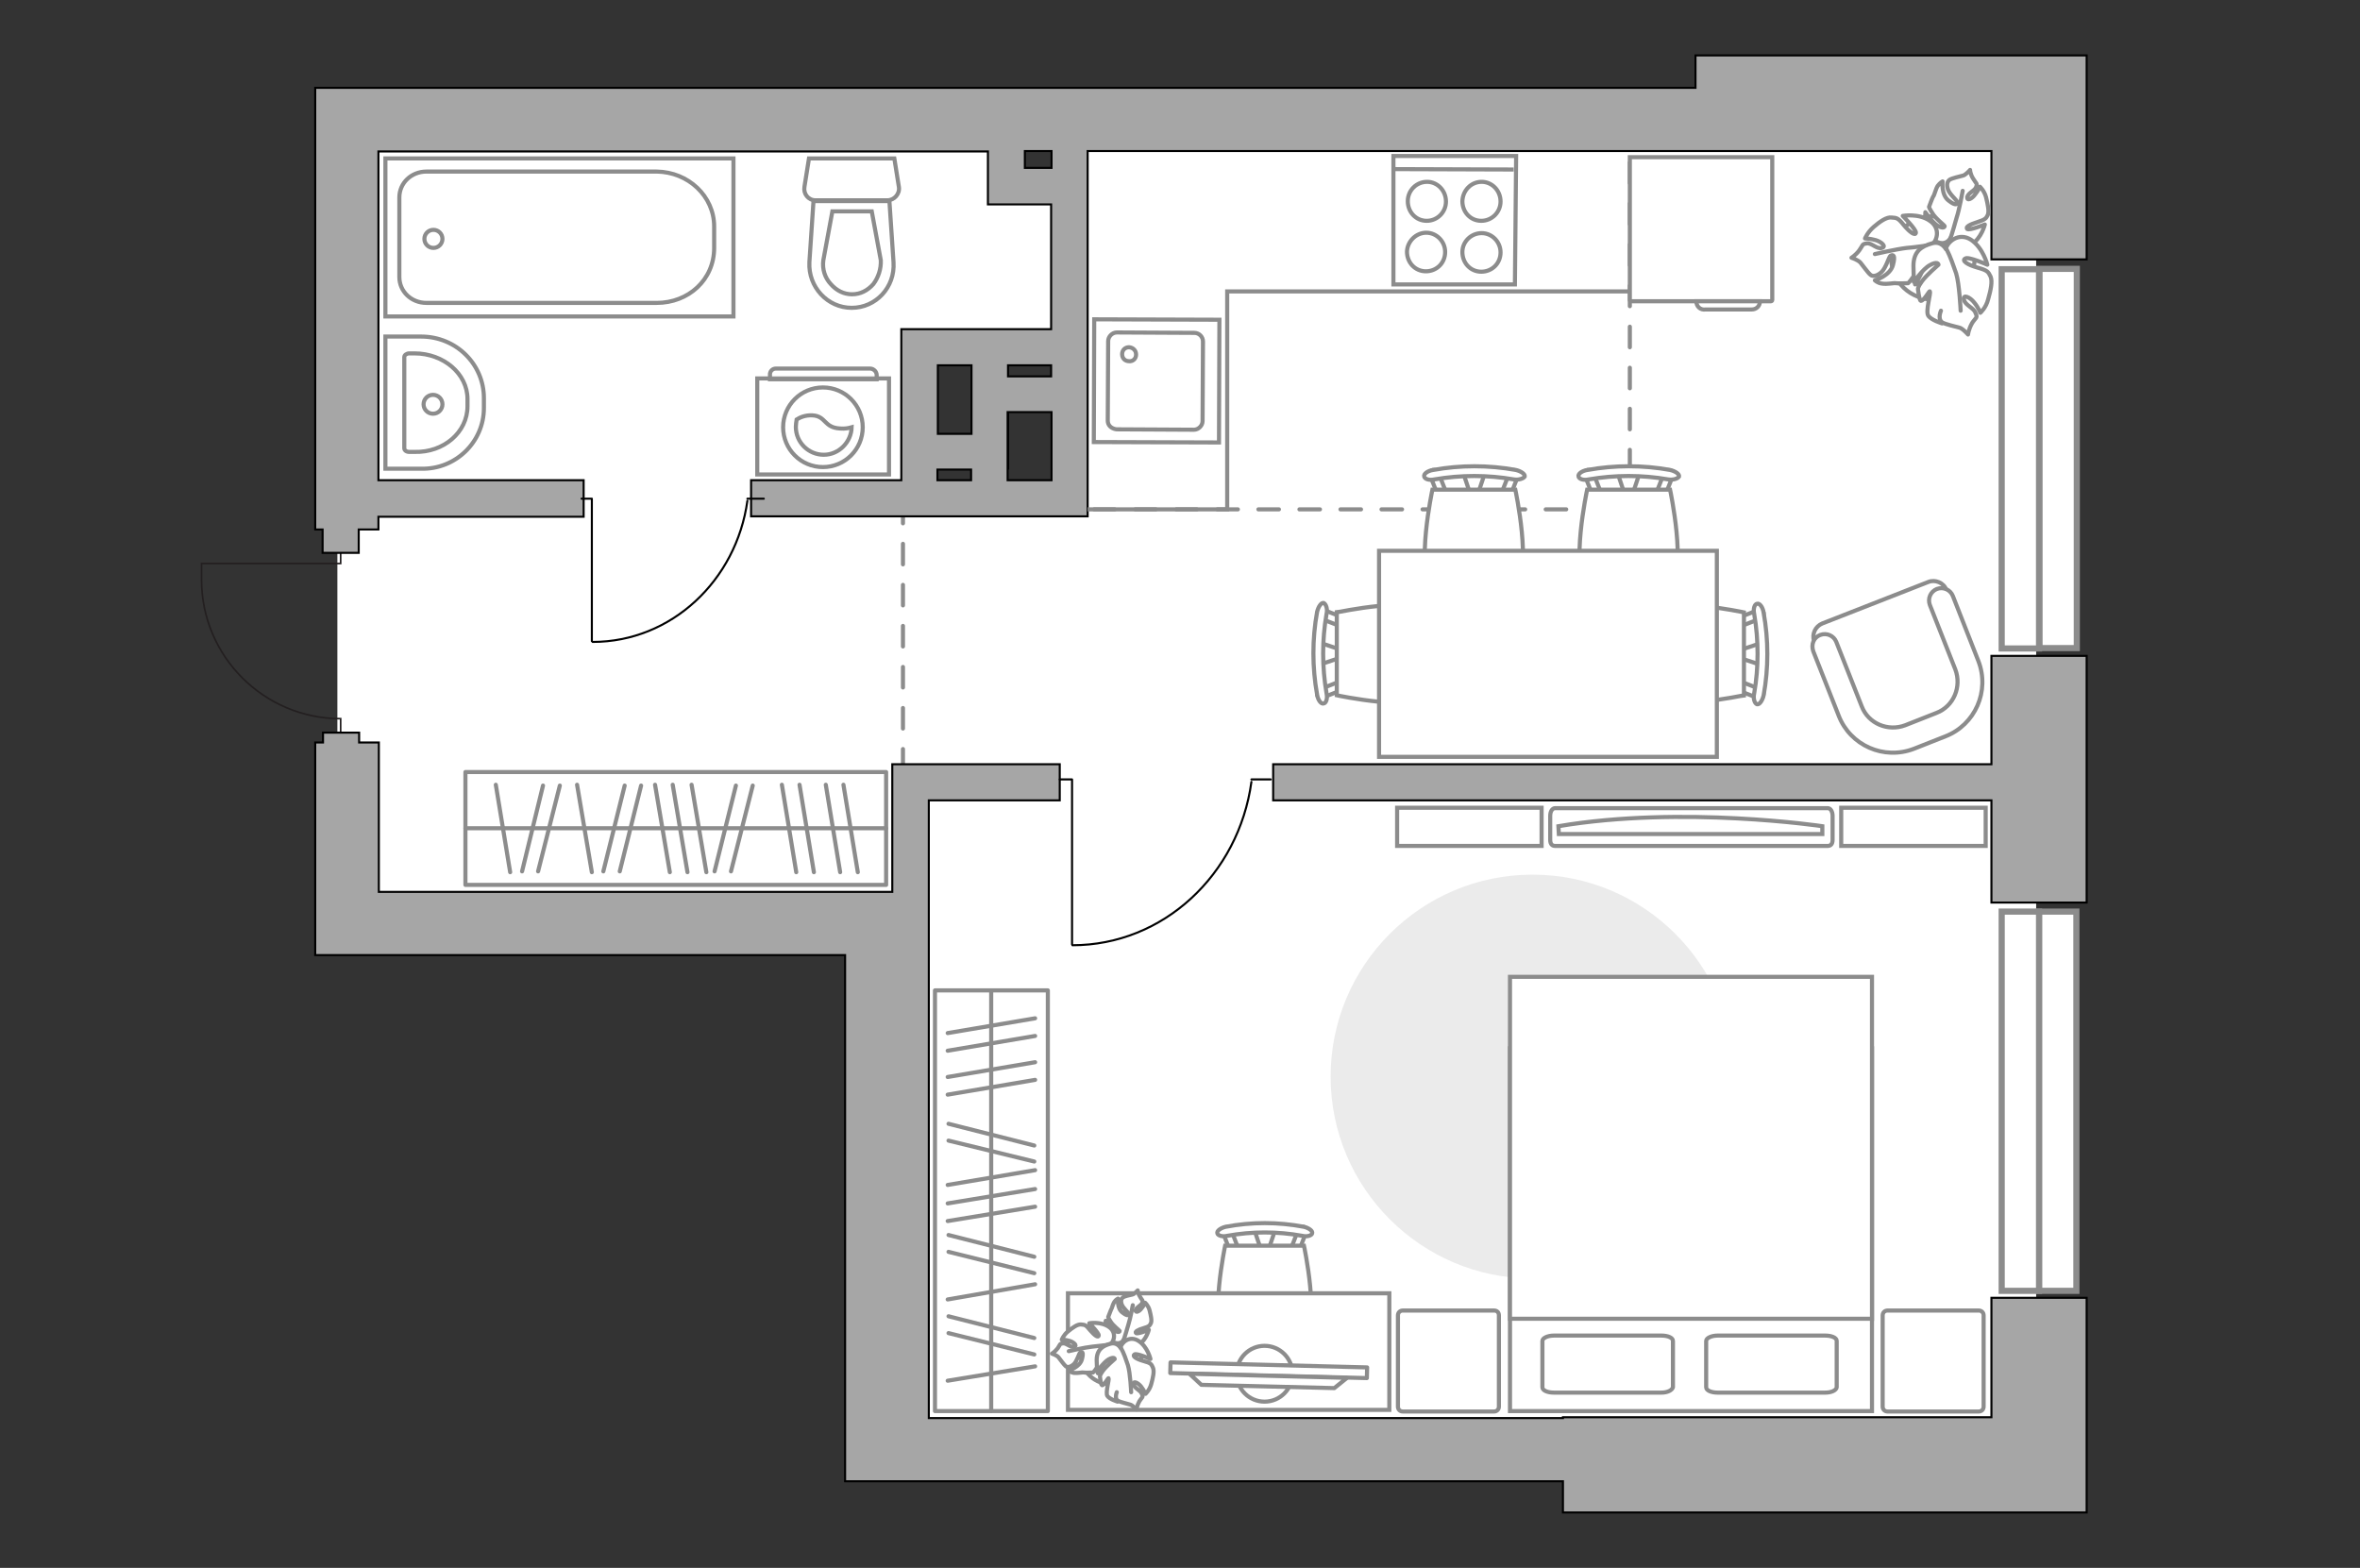 <?xml version="1.0" encoding="utf-8"?>
<!-- Generator: Adobe Illustrator 25.1.0, SVG Export Plug-In . SVG Version: 6.00 Build 0)  -->
<svg version="1.1" id="Слой_1" xmlns="http://www.w3.org/2000/svg" xmlns:xlink="http://www.w3.org/1999/xlink" x="0px" y="0px"
	 viewBox="0 0 575 382" style="enable-background:new 0 0 575 382;" xml:space="preserve">
<rect x="0" y="0" width="575" height="382" fill="#333333" stroke="none"/>
<style type="text/css">
	.st0{fill:#FFFFFF;}
	.st1{fill:#FFFFFF;stroke:#8C8C8C;stroke-miterlimit:10;}
	.st2{fill:none;stroke:#8C8C8C;stroke-linecap:round;stroke-miterlimit:10;stroke-dasharray:5,5;}
	.st3{fill:none;stroke:#231F20;stroke-width:0.4;stroke-miterlimit:10;}
	.st4{fill:#A6A6A6;stroke:#000000;stroke-width:0.5;stroke-miterlimit:10;}
	.st5{fill:#EBEBEB;}
	.st6{fill:#FFFFFF;stroke:#8C8C8C;stroke-linecap:round;stroke-linejoin:round;stroke-miterlimit:10;}
	.st7{fill:none;stroke:#8C8C8C;stroke-linecap:round;stroke-linejoin:round;stroke-miterlimit:10;}
	.st8{fill:none;stroke:#000000;stroke-width:0.5;stroke-linecap:round;stroke-linejoin:round;stroke-miterlimit:10;}
	.st9{fill-rule:evenodd;clip-rule:evenodd;fill:#FFFFFF;fill-opacity:0.1;stroke:#8C8C8C;stroke-miterlimit:10;}
	.st10{fill:none;stroke:#8C8C8C;stroke-miterlimit:10;}
	.st11{fill:#FFFFFF;stroke:#8C8C8C;stroke-width:1;stroke-linecap:round;stroke-linejoin:round;stroke-miterlimit:9.999;}
	.st12{fill:#FFFFFF;stroke:#8C8C8C;stroke-width:1;stroke-linecap:round;stroke-linejoin:round;stroke-miterlimit:10.001;}
	.st13{fill:#FFFFFF;stroke:#8C8C8C;stroke-width:1.5;stroke-linecap:round;stroke-miterlimit:10;}
</style>
<g id="bg_1_">
	<path class="st0" d="M496.1,352.5V25.6h-282v4.6H82.2v191.6h131.9v130.7H496.1z M242.4,29.1h17.8V47h-17.8L242.4,29.1L242.4,29.1z
		 M226.4,99V86.1h13.1h22.9v35.4h-36.1V99z"/>
</g>
<g id="plan">
	<g>
		<path id="Vector_134_1_" class="st1" d="M117.9,99.4V97c0-8.3-6.8-15-15.3-15h-8.7v32.2h8.7C111,114.4,117.9,107.7,117.9,99.4z"/>
		<path id="Vector_133_1_" class="st1" d="M113.9,99v-1.8c0-6.1-5.8-11.1-12.9-11.1h-1.3c-0.6,0-1.2,0.4-1.2,0.9v22.2
			c0,0.5,0.5,0.9,1.2,0.9h1.3C108.1,110.3,113.9,105.3,113.9,99z"/>
		<circle class="st1" cx="105.5" cy="98.5" r="2.3"/>
	</g>
	<g>
		<path id="wc_1_" class="st1" d="M200.3,63.3"/>
		<g id="Group_26_1_">
			<path id="Vector_130_1_" class="st1" d="M198.7,48.8h17.5c1.7,0,3.1-1.6,2.8-3.3l-1.1-6.9h-20.8l-1.1,6.9
				C195.7,47.2,196.9,48.8,198.7,48.8z"/>
			<path id="Vector_131_1_" class="st1" d="M207.5,75c5.9,0,10.6-5,10.2-11.1l-1-14.9h-18.5l-1,14.9C196.9,69.9,201.6,75,207.5,75z"
				/>
			<path id="Vector_132_1_" class="st1" d="M212.4,51.5l2.2,11.9c0.1,2.1-0.6,4.2-1.8,5.8c-1.4,1.6-3.2,2.5-5.2,2.5
				s-3.8-0.9-5.2-2.5c-1.4-1.5-2.1-3.6-1.8-5.8l2.2-11.9L212.4,51.5z"/>
		</g>
	</g>
	<g>
		<path id="Vector_142_1_" class="st1" d="M369.1,69.3h-29.6V38h29.9L369.1,69.3z"/>
		<g id="Group_28_1_">
			<g id="Group_29_1_">
				<path id="Vector_143_1_" class="st1" d="M347.5,56.7c2.5,0,4.6,2.1,4.6,4.7c0,2.7-2.1,4.7-4.7,4.7s-4.6-2.1-4.6-4.8
					C342.9,58.8,345,56.7,347.5,56.7z"/>
				<path id="Vector_144_1_" class="st1" d="M347.7,44.3c2.5,0,4.6,2.1,4.6,4.8c0,2.6-2.1,4.7-4.7,4.7S343,51.7,343,49
					C343,46.4,345.1,44.3,347.7,44.3z"/>
			</g>
			<g id="Group_30_1_">
				<path id="Vector_145_1_" class="st1" d="M361,56.8c2.5,0,4.6,2.1,4.6,4.7c0,2.7-2.1,4.7-4.7,4.7s-4.6-2.1-4.6-4.8
					C356.3,58.9,358.4,56.8,361,56.8z"/>
				<path id="Vector_146_1_" class="st1" d="M361,44.3c2.5,0,4.6,2.1,4.6,4.8c0,2.6-2.1,4.7-4.7,4.7s-4.6-2.1-4.6-4.8
					C356.4,46.4,358.4,44.3,361,44.3z"/>
			</g>
		</g>
		<path id="Vector_147_1_" class="st1" d="M339.3,41.2l29.5,0.1"/>
	</g>
	<g>
		<g id="Group_27_2_">
			<path id="Vector_140_2_" class="st1" d="M297.1,77.9l-0.1,29.9l-30.5-0.1l0.1-29.9L297.1,77.9z"/>
		</g>
		<path id="Vector_141_2_" class="st1" d="M269.9,102.5l0.1-19.4c0-1.1,1-2.1,2.1-2.1l18.9,0.1c1.2,0,2.1,1,2.1,2.1l-0.1,19.4
			c0,1.1-1,2.1-2.1,2.1l-18.9-0.1C270.7,104.4,269.9,103.6,269.9,102.5z"/>
		<path id="Vector_139_2_" class="st1" d="M276.8,86.4c0-1-0.7-1.7-1.7-1.8c-1,0-1.7,0.7-1.7,1.7s0.7,1.7,1.7,1.7
			C276,88.1,276.8,87.4,276.8,86.4z"/>
	</g>
	<g>
		<g>
			<path id="Vector_135_3_" class="st1" d="M178.7,77.1H93.9V38.6h84.8V77.1z"/>
			<path id="Vector_136_3_" class="st1" d="M174,55.2v5.2c0,7.8-6.3,13.4-14,13.4h-56.1c-3.7,0-6.6-2.8-6.6-6.3V48.1
				c0-3.5,2.9-6.3,6.6-6.3H160C167.7,41.9,174,47.8,174,55.2z"/>
		</g>
		<circle class="st1" cx="105.6" cy="58.2" r="2.2"/>
	</g>
	<polyline class="st2" points="220,187.5 220,124.1 397.1,124.1 397.1,33.4 	"/>
	<path class="st3" d="M83,134.3v3H49.1v3.9c0,18.7,15.2,33.9,33.9,33.9l0,0v3.6"/>
	<g>
		<polygon class="st4" points="485.2,345.3 380.8,345.3 380.8,345.5 226.3,345.5 226.3,195 258.2,195 258.2,186.2 217.4,186.2 
			217.4,217.3 92.3,217.3 92.3,180.9 87.5,180.9 87.5,178.5 78.7,178.5 78.7,180.9 76.8,180.9 76.8,232.7 205.9,232.7 205.9,360.9 
			380.8,360.9 380.8,368.5 404,368.5 508.4,368.5 508.4,316.2 485.2,316.2 		"/>
		<polygon class="st4" points="485.2,186.2 310.2,186.2 310.2,195 485.2,195 485.2,219.9 508.4,219.9 508.4,159.8 485.2,159.8 		"/>
		<polygon class="st4" points="245.6,100.4 245.6,114.4 245.6,114.4 		"/>
		<path class="st4" d="M436.3,13.5h-23.2v7.9h-322h-2.6H76.8V129h1.8v5.7h8.8V129h4.8v-3.1h50V117h-50V36.9h14.2h134.3v12.9h15.4
			v30.4h-19.4v0h-17.1v1.5V102v15H183v8.8h82v-89h220.2v26.4h23.2V13.5H436.3z M236.6,117h-8.2v-2.6h8.2V117z M236.7,105.7
			L236.7,105.7h-8.2V89h8.2V105.7z M245.6,89h10.5v2.7h-10h-0.5V89z M256.2,117h-10.7l0-2.6l0-14h0.1h10.5h0.1V117z M256.2,40.9
			h-6.5v-4.1h6.5V40.9z"/>
	</g>
</g>
<g id="furniture_1_">
	<path id="Vector_2_" class="st5" d="M373.4,311.5c-27.1,0-49.2-22-49.2-49.2c0-27.1,22-49.2,49.2-49.2c27.1,0,49.2,22,49.2,49.2
		S400.5,311.5,373.4,311.5z"/>
	<g>
		<rect x="227.8" y="241.3" class="st6" width="27.5" height="102.5"/>
		<line class="st7" x1="252.2" y1="285.1" x2="230.9" y2="288.7"/>
		<line class="st7" x1="252.2" y1="312.9" x2="230.9" y2="316.6"/>
		<line class="st7" x1="252.2" y1="289.7" x2="230.9" y2="293.2"/>
		<line class="st7" x1="252.2" y1="294" x2="230.9" y2="297.5"/>
		<line class="st7" x1="252.2" y1="248.1" x2="230.9" y2="251.7"/>
		<line class="st7" x1="252.2" y1="252.4" x2="230.9" y2="256"/>
		<line class="st7" x1="252.2" y1="258.8" x2="230.9" y2="262.4"/>
		<line class="st7" x1="252.2" y1="263.1" x2="230.9" y2="266.7"/>
		<line class="st7" x1="252.2" y1="332.9" x2="230.9" y2="336.4"/>
		<line class="st7" x1="252" y1="326" x2="231.1" y2="320.7"/>
		<line class="st7" x1="252" y1="330" x2="231.1" y2="324.8"/>
		<line class="st7" x1="252" y1="306.2" x2="231.1" y2="300.9"/>
		<line class="st7" x1="252" y1="310.2" x2="231.1" y2="305"/>
		<line class="st7" x1="252" y1="279.1" x2="231.1" y2="273.8"/>
		<line class="st7" x1="252" y1="283" x2="231.1" y2="277.9"/>
		<line class="st7" x1="241.5" y1="241.3" x2="241.5" y2="343.8"/>
	</g>
	<g>
		<rect x="113.4" y="188.1" class="st6" width="102.5" height="27.5"/>
		<line class="st7" x1="172.1" y1="212.5" x2="168.5" y2="191.2"/>
		<line class="st7" x1="144.2" y1="212.5" x2="140.6" y2="191.2"/>
		<line class="st7" x1="167.5" y1="212.5" x2="163.9" y2="191.2"/>
		<line class="st7" x1="163.2" y1="212.5" x2="159.6" y2="191.2"/>
		<line class="st7" x1="209" y1="212.5" x2="205.5" y2="191.2"/>
		<line class="st7" x1="204.7" y1="212.5" x2="201.2" y2="191.2"/>
		<line class="st7" x1="198.3" y1="212.5" x2="194.8" y2="191.2"/>
		<line class="st7" x1="194" y1="212.5" x2="190.5" y2="191.2"/>
		<line class="st7" x1="124.3" y1="212.5" x2="120.8" y2="191.2"/>
		<line class="st7" x1="131.1" y1="212.3" x2="136.4" y2="191.4"/>
		<line class="st7" x1="127.2" y1="212.3" x2="132.3" y2="191.4"/>
		<line class="st7" x1="151" y1="212.3" x2="156.2" y2="191.4"/>
		<line class="st7" x1="147" y1="212.3" x2="152.2" y2="191.4"/>
		<line class="st7" x1="178.1" y1="212.3" x2="183.4" y2="191.4"/>
		<line class="st7" x1="174.1" y1="212.3" x2="179.3" y2="191.4"/>
		<line class="st7" x1="215.9" y1="201.8" x2="113.4" y2="201.8"/>
	</g>
	<g>
		<polyline class="st8" points="258.2,189.9 261.2,189.9 261.2,230.1 		"/>
		<line class="st8" x1="304.9" y1="189.9" x2="309.6" y2="189.9"/>
		<path class="st8" d="M261.3,230.3c22.1,0,40.5-17.2,43.6-39.8"/>
	</g>
	<g>
		<polyline class="st8" points="141.7,121.5 144.2,121.5 144.2,156.2 		"/>
		<line class="st8" x1="182.1" y1="121.5" x2="186.1" y2="121.5"/>
		<path class="st8" d="M144.4,156.4c19.1,0,35-14.9,37.7-34.4"/>
	</g>
	<g>
		<g>
			<path class="st1" d="M184.5,92.2h32.1v23.4h-32.1V92.2z"/>
			<path class="st9" d="M189,89.8h23c0.8,0,1.6,0.7,1.6,1.6v1h-26v-1C187.5,90.5,188.2,89.8,189,89.8z"/>
		</g>
		<g>
			<circle class="st1" cx="200.5" cy="104.1" r="9.7"/>
			<path class="st1" d="M198,101.2c3.3,0.2,2.7,3,6.7,3.2c1.2,0.1,2.1-0.1,2.8-0.3c-0.1,3.6-3.1,6.7-6.8,6.7s-6.8-3-6.8-6.8
				c0-0.6,0.1-1.1,0.2-1.8C194.9,101.7,196.2,101.1,198,101.2z"/>
		</g>
	</g>
	<polyline class="st10" points="265,124.1 299,124.1 299,71 397.1,71 	"/>
	<g>
		<path id="Vector_8_2_" class="st1" d="M431.5,73.4h-34.1c-0.1,0-0.3-0.1-0.3-0.3V38.3h34.7v34.8C431.8,73.3,431.6,73.4,431.5,73.4
			z"/>
		<path id="Vector_9_2_" class="st1" d="M413.3,73.4h15.5c0,1.2-0.9,2-2,2h-11.2C414.2,75.6,413.3,74.6,413.3,73.4z"/>
	</g>
	<g>
		<g id="Group_2_1_">
			<g id="Group_3_1_">
				<path id="Vector_10_1_" class="st1" d="M399.5,115.2l-1.9,5.7H396l-1.9-5.7H399.5z"/>
			</g>
			<g id="Group_4_1_">
				<path id="Vector_11_1_" class="st1" d="M388.8,120.7c-0.5,0-1-0.3-1-0.6l-1.8-4.6c-0.2-0.5,0.2-0.8,0.8-1
					c0.6-0.1,1.2,0.2,1.3,0.5l1.8,4.6c0.2,0.5-0.2,0.8-0.8,1C388.9,120.7,388.9,120.7,388.8,120.7z"/>
			</g>
			<g id="Group_5_1_">
				<path id="Vector_12_1_" class="st1" d="M404.8,120.7c-0.1,0-0.2,0-0.3,0c-0.6-0.1-1-0.5-0.8-1l1.8-4.6c0.2-0.5,0.8-0.7,1.4-0.5
					c0.6,0.1,1,0.5,0.8,1l-1.8,4.6C405.7,120.4,405.3,120.7,404.8,120.7z"/>
			</g>
			<path id="Vector_13_1_" class="st1" d="M406.9,143c-3.6,3.6-16.6,3.6-20.2,0c-4.2-4.2,0-23.7,0-23.7h20.2
				C406.9,119.3,411.1,138.8,406.9,143z"/>
			<path id="Vector_14_1_" class="st1" d="M406.4,116.8c-6.3-1.1-12.9-1.1-19.3,0c-1.3,0.3-2.4-0.1-2.5-0.7
				c-0.2-0.6,0.8-1.4,2.2-1.6c6.6-1.2,13.5-1.2,20.1,0c1.3,0.3,2.3,1,2.2,1.6C408.8,116.6,407.7,117,406.4,116.8z"/>
		</g>
		<g id="Group_2_3_">
			<g id="Group_3_3_">
				<path id="Vector_10_3_" class="st1" d="M361.8,115.2l-1.9,5.7h-1.5l-1.9-5.7H361.8z"/>
			</g>
			<g id="Group_4_3_">
				<path id="Vector_11_3_" class="st1" d="M351.1,120.7c-0.5,0-1-0.3-1-0.6l-1.8-4.6c-0.2-0.5,0.2-0.8,0.8-1
					c0.6-0.1,1.2,0.2,1.3,0.5l1.8,4.6c0.2,0.5-0.2,0.8-0.8,1C351.3,120.7,351.2,120.7,351.1,120.7z"/>
			</g>
			<g id="Group_5_3_">
				<path id="Vector_12_3_" class="st1" d="M367.1,120.7c-0.1,0-0.2,0-0.3,0c-0.6-0.1-1-0.5-0.8-1l1.8-4.6c0.2-0.5,0.8-0.7,1.4-0.5
					c0.6,0.1,1,0.5,0.8,1l-1.8,4.6C368.1,120.4,367.6,120.7,367.1,120.7z"/>
			</g>
			<path id="Vector_13_3_" class="st1" d="M369.2,143c-3.6,3.6-16.6,3.6-20.2,0c-4.2-4.2,0-23.7,0-23.7h20.2
				C369.2,119.3,373.4,138.8,369.2,143z"/>
			<path id="Vector_14_3_" class="st1" d="M368.8,116.8c-6.3-1.1-12.9-1.1-19.3,0c-1.3,0.3-2.4-0.1-2.5-0.7
				c-0.2-0.6,0.8-1.4,2.2-1.6c6.6-1.2,13.5-1.2,20.1,0c1.3,0.3,2.3,1,2.2,1.6C371.2,116.6,370,117,368.8,116.8z"/>
		</g>
		<g id="Group_2_5_">
			<g id="Group_3_5_">
				<path id="Vector_10_5_" class="st1" d="M321.6,156.6l5.7,1.9v1.5l-5.7,1.9V156.6z"/>
			</g>
			<g id="Group_4_5_">
				<path id="Vector_11_5_" class="st1" d="M327.1,167.3c0,0.5-0.3,1-0.6,1l-4.6,1.8c-0.5,0.2-0.8-0.2-1-0.8
					c-0.1-0.6,0.2-1.2,0.5-1.3l4.6-1.8c0.5-0.2,0.8,0.2,1,0.8C327.1,167.1,327.1,167.2,327.1,167.3z"/>
			</g>
			<g id="Group_5_5_">
				<path id="Vector_12_5_" class="st1" d="M327.1,151.3c0,0.1,0,0.2,0,0.3c-0.1,0.6-0.5,1-1,0.8l-4.6-1.8c-0.5-0.2-0.7-0.8-0.5-1.4
					c0.1-0.6,0.5-1,1-0.8l4.6,1.8C326.8,150.3,327.1,150.7,327.1,151.3z"/>
			</g>
			<path id="Vector_13_5_" class="st1" d="M349.4,149.2c3.6,3.6,3.6,16.6,0,20.2c-4.2,4.2-23.7,0-23.7,0v-20.2
				C325.8,149.2,345.2,145,349.4,149.2z"/>
			<path id="Vector_14_5_" class="st1" d="M323.2,149.6c-1.1,6.3-1.1,12.9,0,19.3c0.3,1.3-0.1,2.4-0.7,2.5c-0.6,0.2-1.4-0.8-1.6-2.2
				c-1.2-6.6-1.2-13.5,0-20.1c0.3-1.3,1-2.3,1.6-2.2C323.1,147.2,323.5,148.4,323.2,149.6z"/>
		</g>
		<g id="Group_2_4_">
			<g id="Group_3_4_">
				<path id="Vector_10_4_" class="st1" d="M429,162l-5.7-1.9v-1.5l5.7-1.9V162z"/>
			</g>
			<g id="Group_4_4_">
				<path id="Vector_11_4_" class="st1" d="M423.5,151.3c0-0.5,0.3-1,0.6-1l4.6-1.8c0.5-0.2,0.8,0.2,1,0.8c0.1,0.6-0.2,1.2-0.5,1.3
					l-4.6,1.8c-0.5,0.2-0.8-0.2-1-0.8C423.5,151.4,423.5,151.4,423.5,151.3z"/>
			</g>
			<g id="Group_5_4_">
				<path id="Vector_12_4_" class="st1" d="M423.5,167.3c0-0.1,0-0.2,0-0.3c0.1-0.6,0.5-1,1-0.8l4.6,1.8c0.5,0.2,0.7,0.8,0.5,1.4
					c-0.1,0.6-0.5,1-1,0.8l-4.6-1.8C423.8,168.2,423.5,167.8,423.5,167.3z"/>
			</g>
			<path id="Vector_13_4_" class="st1" d="M401.2,169.4c-3.6-3.6-3.6-16.6,0-20.2c4.2-4.2,23.7,0,23.7,0v20.2
				C424.8,169.4,405.4,173.6,401.2,169.4z"/>
			<path id="Vector_14_4_" class="st1" d="M427.4,168.9c1.1-6.3,1.1-12.9,0-19.3c-0.3-1.3,0.1-2.4,0.7-2.5c0.6-0.2,1.4,0.8,1.6,2.2
				c1.2,6.6,1.2,13.5,0,20.1c-0.3,1.3-1,2.3-1.6,2.2C427.5,171.4,427.1,170.2,427.4,168.9z"/>
		</g>
		<path id="Vector_35_3_" class="st1" d="M336,134.2h82.3v50.2h-66.5H336V134.2z"/>
	</g>
	<g>
		<path id="Vector_98_4_" class="st1" d="M367.9,255.4h88.2v88.4h-88.2L367.9,255.4z"/>
		<path id="Vector_99_4_" class="st1" d="M456.1,238h-88.2v83.3h77.8h10.4V310V238z"/>
		<path id="Vector_100_4_" class="st7" d="M404.8,339.3h-26.2c-1.5,0-2.8-0.5-2.8-1.3v-11.3c0-0.7,1.3-1.3,2.8-1.3h26.2
			c1.5,0,2.8,0.5,2.8,1.3V338C407.4,338.7,406.3,339.3,404.8,339.3z"/>
		<path id="Vector_101_4_" class="st7" d="M444.7,339.3h-26.2c-1.5,0-2.8-0.5-2.8-1.3v-11.3c0-0.7,1.3-1.3,2.8-1.3h26.2
			c1.5,0,2.8,0.5,2.8,1.3V338C447.4,338.7,446.3,339.3,444.7,339.3z"/>
	</g>
	<path id="Vector_5_3_" class="st6" d="M483.3,320.5v22.2c0,0.7-0.5,1.2-1.2,1.2h-22.2c-0.7,0-1.2-0.5-1.2-1.2v-22.2
		c0-0.7,0.5-1.2,1.2-1.2h22.2C482.8,319.3,483.3,319.8,483.3,320.5z"/>
	<path id="Vector_5_4_" class="st6" d="M365.2,320.5v22.2c0,0.7-0.5,1.2-1.2,1.2h-22.2c-0.7,0-1.2-0.5-1.2-1.2v-22.2
		c0-0.7,0.5-1.2,1.2-1.2H364C364.8,319.3,365.2,319.8,365.2,320.5z"/>
	<g>
		<path id="Vector_37_3_" class="st1" d="M444,151.9l25.8-10.1c1.7-0.7,3.8,0.2,4.4,1.9l7,17.8c2.6,6.5-0.7,13.8-7.2,16.4l-8.6,3.3
			c-6.5,2.6-13.8-0.7-16.4-7.2l-7-17.8C441.4,154.5,442.3,152.6,444,151.9z"/>
		<path id="Vector_38_4_" class="st1" d="M443.5,154.7c1.6-0.6,3.3,0.2,3.9,1.7l6.2,15.7c1.6,4.2,6.4,6.2,10.6,4.6l7.6-3
			c4.2-1.6,6.2-6.4,4.6-10.6l-6.2-15.7c-0.6-1.6,0.2-3.3,1.7-3.9c1.6-0.6,3.3,0.2,3.9,1.7L482,161c2.9,7.4-0.8,15.6-8,18.4l-7.6,3
			c-7.4,2.9-15.6-0.8-18.4-8l-6.2-15.7C441.2,157,441.9,155.3,443.5,154.7z"/>
	</g>
	<g>
		<g>
			<path id="Vector_90_1_" class="st1" d="M445.3,196.9c0.7,0,1.2,0.8,1.2,1.9v5.8c0,1.1-0.5,1.5-1.2,1.5h-66.4
				c-0.7,0-1.2-0.4-1.2-1.5v-5.8c0-1.1,0.5-1.9,1.2-1.9H445.3z"/>
			<path id="Vector_91_1_" class="st1" d="M379.8,203.2H444v-1.9c0,0-34.1-5.1-64.3,0L379.8,203.2z"/>
		</g>
		<g>
			<path id="Vector_93_1_" class="st1" d="M448.6,206.1h35.2v-9.3h-35.2V206.1z"/>
			<path id="Vector_93_2_" class="st1" d="M340.4,206.1h35.2v-9.3h-35.2V206.1z"/>
		</g>
	</g>
	<g>
		<g>
			<g id="Group_2_6_">
				<g id="Group_3_6_">
					<path id="Vector_10_6_" class="st1" d="M305.6,299.6l1.8,5.4h1.5l1.8-5.4H305.6z"/>
				</g>
				<g id="Group_4_6_">
					<path id="Vector_11_6_" class="st1" d="M315.7,304.8c0.5,0,0.9-0.3,1-0.6l1.7-4.4c0.2-0.4-0.2-0.8-0.8-0.9
						c-0.6-0.1-1.2,0.2-1.2,0.5l-1.7,4.4c-0.2,0.4,0.2,0.8,0.8,0.9C315.6,304.8,315.6,304.8,315.7,304.8z"/>
				</g>
				<g id="Group_5_6_">
					<path id="Vector_12_6_" class="st1" d="M300.5,304.8c0.1,0,0.2,0,0.3,0c0.6-0.1,0.9-0.5,0.8-0.9l-1.7-4.4
						c-0.2-0.4-0.8-0.6-1.3-0.5c-0.6,0.1-0.9,0.5-0.8,0.9l1.7,4.4C299.6,304.5,300,304.8,300.5,304.8z"/>
				</g>
				<path id="Vector_13_6_" class="st1" d="M298.5,326c3.4,3.4,15.8,3.4,19.2,0c4-4,0-22.5,0-22.5h-19.2
					C298.5,303.5,294.6,322,298.5,326z"/>
				<path id="Vector_14_6_" class="st1" d="M299,301.1c6-1.1,12.3-1.1,18.3,0c1.2,0.3,2.3-0.1,2.4-0.6c0.2-0.6-0.8-1.3-2-1.6
					c-6.3-1.2-12.8-1.2-19.1,0c-1.2,0.3-2.2,1-2,1.6C296.7,301,297.8,301.4,299,301.1z"/>
			</g>
			<path id="Vector_36_2_" class="st1" d="M338.5,315.1h-78.3v28.4h63.3h15V315.1z"/>
			<g>
				<ellipse class="st11" cx="308.1" cy="334.7" rx="6.8" ry="6.8"/>
				<g>
					
						<rect x="307.7" y="309.9" transform="matrix(2.554171e-02 -1 1 2.554171e-02 -32.633 634.319)" class="st12" width="2.6" height="47.9"/>
					<polygon class="st6" points="325.1,338.2 292.7,337.4 289.8,334.7 328.2,335.7 					"/>
				</g>
			</g>
		</g>
		<g>
			<path id="Vector_60_1_" class="st1" d="M274,323.3c-3.7-1.8-8.1-0.4-9.9,3.3c-1.8,3.7-0.4,8.1,3.3,9.9c3.6,1.8,8.1,0.4,9.9-3.3
				C279.2,329.5,277.7,325.1,274,323.3z"/>
			<path class="st6" d="M273.8,326.4c0,0-0.6,1.2-2,0.8s-2.6-1.1-2.5-3.2s0.1-2.2,0.1-2.2s1.2,1.8,2.2,2.4s1.2,0.2,1.2,0.1
				s-1.7-1.4-2.2-2.3c-0.6-0.9-0.6-1.1-0.6-1.1s0.6-1.6,0.7-1.8c0.2-0.2,0.4-1.3,0.8-1.9s0.9-0.8,0.9-0.8s-0.3,2.4,1.1,3.4
				c1.3,1,1.5,0.6,1.5,0.3c-0.1-0.4-1.4-1.4-1.7-2.3c-0.3-0.9-0.1-1.4,0.3-1.7s1.8-0.6,2.3-0.7s1.3-1,1.3-1s0,0.7,0.6,1.6
				c0.5,0.9,0.7,0.7,0.5,1.4c-0.2,0.7-1.4,1-1.6,1.8c-0.1,0.8,0.9,0.3,1.4-0.4c0.6-0.7,0.9-1.4,0.9-1.4s0.8,0.7,1.1,1.9
				c0.3,1.2,0.6,2.5,0.3,3.1c-0.3,0.6-0.4,0.8-1.8,1.2s-2.2,0.9-1.8,1.2c0.4,0.3,3.1-0.8,3.1-0.8s-0.6,2.4-2.3,3.5
				C275.5,328.9,274,327.4,273.8,326.4z"/>
			<path class="st7" d="M276,318c0,0-0.6,3.3-1.1,4.8c-0.3,1-0.8,2.8-1.1,3.6c-0.3,1.1-1,2.1-1.9,2.9"/>
			<path class="st6" d="M270.3,327.7c0,0,1.5,0.1,1.8,1.8c0.2,1.7,0,3.3-2.2,4.2c-2.2,0.9-2.4,0.9-2.4,0.9s1.4-2.1,1.6-3.5
				c0.2-1.3-0.4-1.4-0.4-1.3c-0.1,0.1-0.7,2.4-1.5,3.5c-0.7,1-0.9,1.1-0.9,1.1s-1.9,0.1-2.2,0c-0.3-0.1-1.5,0.2-2.4,0.1
				c-0.8-0.1-1.3-0.6-1.3-0.6s2.7-0.8,3.2-2.7s0-1.9-0.4-1.7c-0.3,0.2-0.8,2.2-1.6,2.9c-0.8,0.7-1.5,0.8-1.9,0.5s-1.4-1.7-1.8-2.2
				s-1.6-0.9-1.6-0.9s0.7-0.4,1.4-1.3c0.7-1,0.4-1.1,1.3-1.2s1.8,1.1,2.7,0.8c0.9-0.2-0.1-1.1-1.1-1.4s-1.9-0.3-1.9-0.3
				s0.4-1.1,1.5-2s2.3-1.8,3.2-1.7c0.9,0.1,1.1,0,2.2,1.4c1.1,1.3,2,1.9,2.1,1.3s-2.3-3-2.3-3s2.8-0.5,4.8,0.9
				S271.4,327.1,270.3,327.7z"/>
			<path class="st7" d="M260.4,329.2c0,0,3.8-0.9,5.7-1.1c1.2-0.1,3.4-0.4,4.4-0.5c1.3-0.1,2.7,0.1,3.9,0.7"/>
			<g>
				<path class="st6" d="M272.1,339.2c-0.4,1.1-0.2,1.8,0.3,2.1c0.5,0.3,2.3,0.7,2.9,0.9c0.6,0.1,1.6,1.2,1.6,1.2s0.1-0.9,0.7-2
					c0.7-1.1,1-0.9,0.6-1.8c-0.3-0.9-1.8-1.3-2-2.3s1.1-0.4,1.8,0.5c0.7,0.9,1.1,1.8,1.1,1.8s1-0.9,1.4-2.4s0.8-3.1,0.4-4
					s-0.5-1.1-2.3-1.6s-2.8-1.2-2.2-1.6c0.5-0.4,3.9,1.1,3.9,1.1s-0.7-3-2.9-4.4c-2.2-1.4-4.2,0.4-4.4,1.7c0,0-0.8-1.5-2.5-1
					c-1.8,0.5-3.3,1.4-3.3,4c0.1,2.6,0.1,2.8,0.1,2.8s1.6-2.3,2.8-3c1.3-0.7,1.5-0.2,1.5-0.1c-0.1,0.1-2.1,1.8-2.9,2.9
					s-0.7,1.4-0.7,1.4s0.2,2,0.5,2.1c0.6,0,1.5-1.9,1.6-1.7c0.2,0.3-0.8,3.5-0.3,4.3s2.5,1.4,2.5,1.4"/>
				<path class="st7" d="M275.6,339.2c0,0-0.2-4.7-0.8-6.6c-0.4-1.2-1-3-1.7-4.2"/>
			</g>
		</g>
		<g>
			<path id="Vector_60_2_" class="st1" d="M475.5,53.8c-5.1-2.5-11.1-0.6-13.6,4.5s-0.6,11.1,4.5,13.6c5,2.5,11.1,0.6,13.6-4.5
				C482.6,62.3,480.6,56.2,475.5,53.8z"/>
			<path class="st6" d="M475.2,58c0,0-0.8,1.7-2.8,1.1c-1.9-0.6-3.6-1.5-3.4-4.4c0.1-2.9,0.1-3,0.1-3s1.7,2.5,3,3.3
				c1.4,0.8,1.7,0.3,1.7,0.1s-2.3-1.9-3-3.2c-0.8-1.2-0.8-1.5-0.8-1.5s0.8-2.2,1-2.5c0.3-0.3,0.6-1.8,1.1-2.6
				c0.6-0.8,1.2-1.1,1.2-1.1s-0.4,3.3,1.5,4.7c1.8,1.4,2.1,0.8,2.1,0.4c-0.1-0.6-1.9-1.9-2.3-3.2c-0.4-1.2-0.1-1.9,0.4-2.3
				c0.6-0.4,2.5-0.8,3.2-1c0.7-0.1,1.8-1.4,1.8-1.4s0,1,0.8,2.2c0.7,1.2,1,1,0.7,1.9c-0.3,1-1.9,1.4-2.2,2.5
				c-0.1,1.1,1.2,0.4,1.9-0.6c0.8-1,1.2-1.9,1.2-1.9s1.1,1,1.5,2.6c0.4,1.7,0.8,3.4,0.4,4.3c-0.4,0.8-0.6,1.1-2.5,1.7
				c-1.9,0.6-3,1.2-2.5,1.7c0.6,0.4,4.3-1.1,4.3-1.1s-0.8,3.3-3.2,4.8C477.5,61.5,475.5,59.4,475.2,58z"/>
			<path class="st7" d="M478.2,46.5c0,0-0.8,4.5-1.5,6.6c-0.4,1.4-1.1,3.9-1.5,5c-0.4,1.5-1.4,2.9-2.6,4"/>
			<path class="st6" d="M470.4,59.8c0,0,2.1,0.1,2.5,2.5c0.3,2.3,0,4.5-3,5.8c-3,1.2-3.3,1.2-3.3,1.2s1.9-2.9,2.2-4.8
				c0.3-1.8-0.6-1.9-0.6-1.8c-0.1,0.1-1,3.3-2.1,4.8c-1,1.4-1.2,1.5-1.2,1.5s-2.6,0.1-3,0s-2.1,0.3-3.3,0.1
				c-1.1-0.1-1.8-0.8-1.8-0.8s3.7-1.1,4.4-3.7c0.7-2.6,0-2.6-0.6-2.3c-0.4,0.3-1.1,3-2.2,4s-2.1,1.1-2.6,0.7c-0.6-0.4-1.9-2.3-2.5-3
				c-0.6-0.7-2.2-1.2-2.2-1.2s1-0.6,1.9-1.8c1-1.4,0.6-1.5,1.8-1.7s2.5,1.5,3.7,1.1c1.2-0.3-0.1-1.5-1.5-1.9s-2.6-0.4-2.6-0.4
				s0.6-1.5,2.1-2.8s3.2-2.5,4.4-2.3c1.2,0.1,1.5,0,3,1.9c1.5,1.8,2.8,2.6,2.9,1.8s-3.2-4.1-3.2-4.1s3.9-0.7,6.6,1.2
				C473,55.7,471.9,59,470.4,59.8z"/>
			<path class="st7" d="M456.8,61.9c0,0,5.2-1.2,7.8-1.5c1.7-0.1,4.7-0.6,6.1-0.7c1.8-0.1,3.7,0.1,5.4,1"/>
			<g>
				<path class="st6" d="M472.9,75.7c-0.6,1.5-0.3,2.5,0.4,2.9s3.2,1,4,1.2c0.8,0.1,2.2,1.7,2.2,1.7s0.1-1.2,1-2.8
					c1-1.5,1.4-1.2,0.8-2.5c-0.4-1.2-2.5-1.8-2.8-3.2s1.5-0.6,2.5,0.7c1,1.2,1.5,2.5,1.5,2.5s1.4-1.2,1.9-3.3
					c0.6-2.1,1.1-4.3,0.6-5.5c-0.6-1.2-0.7-1.5-3.2-2.2s-3.9-1.7-3-2.2c0.7-0.6,5.4,1.5,5.4,1.5s-1-4.1-4-6.1
					c-3-1.9-5.8,0.6-6.1,2.3c0,0-1.1-2.1-3.4-1.4c-2.5,0.7-4.5,1.9-4.5,5.5c0.1,3.6,0.1,3.9,0.1,3.9s2.2-3.2,3.9-4.1
					c1.8-1,2.1-0.3,2.1-0.1c-0.1,0.1-2.9,2.5-4,4s-1,1.9-1,1.9s0.3,2.8,0.7,2.9c0.8,0,2.1-2.6,2.2-2.3c0.3,0.4-1.1,4.8-0.4,5.9
					s3.4,1.9,3.4,1.9"/>
				<path class="st7" d="M477.7,75.7c0,0-0.3-6.5-1.1-9.1c-0.6-1.7-1.4-4.1-2.3-5.8"/>
			</g>
		</g>
	</g>
</g>
<g id="windows_2_">
	<g>
		<rect x="496.8" y="222.1" class="st13" width="9.1" height="92.4"/>
		<rect x="487.7" y="222.1" class="st13" width="9.1" height="92.4"/>
	</g>
	<g>
		<rect x="496.9" y="65.5" class="st13" width="9.1" height="92.4"/>
		<rect x="487.7" y="65.6" class="st13" width="9.1" height="92.4"/>
	</g>
</g>
<g id="points">
	<path id="bedroom_x5F_2" class="st7" d="M439.5,117.7"/>
	<path id="bedroom_x5F_1" class="st7" d="M402.1,277.1"/>
	<path id="kitchen" class="st7" d="M336,94.6"/>
	<path id="wс_x5F_bathroom" class="st7" d="M154.5,99.7"/>
	<path id="hallway" class="st7" d="M130.9,167"/>
</g>
</svg>
